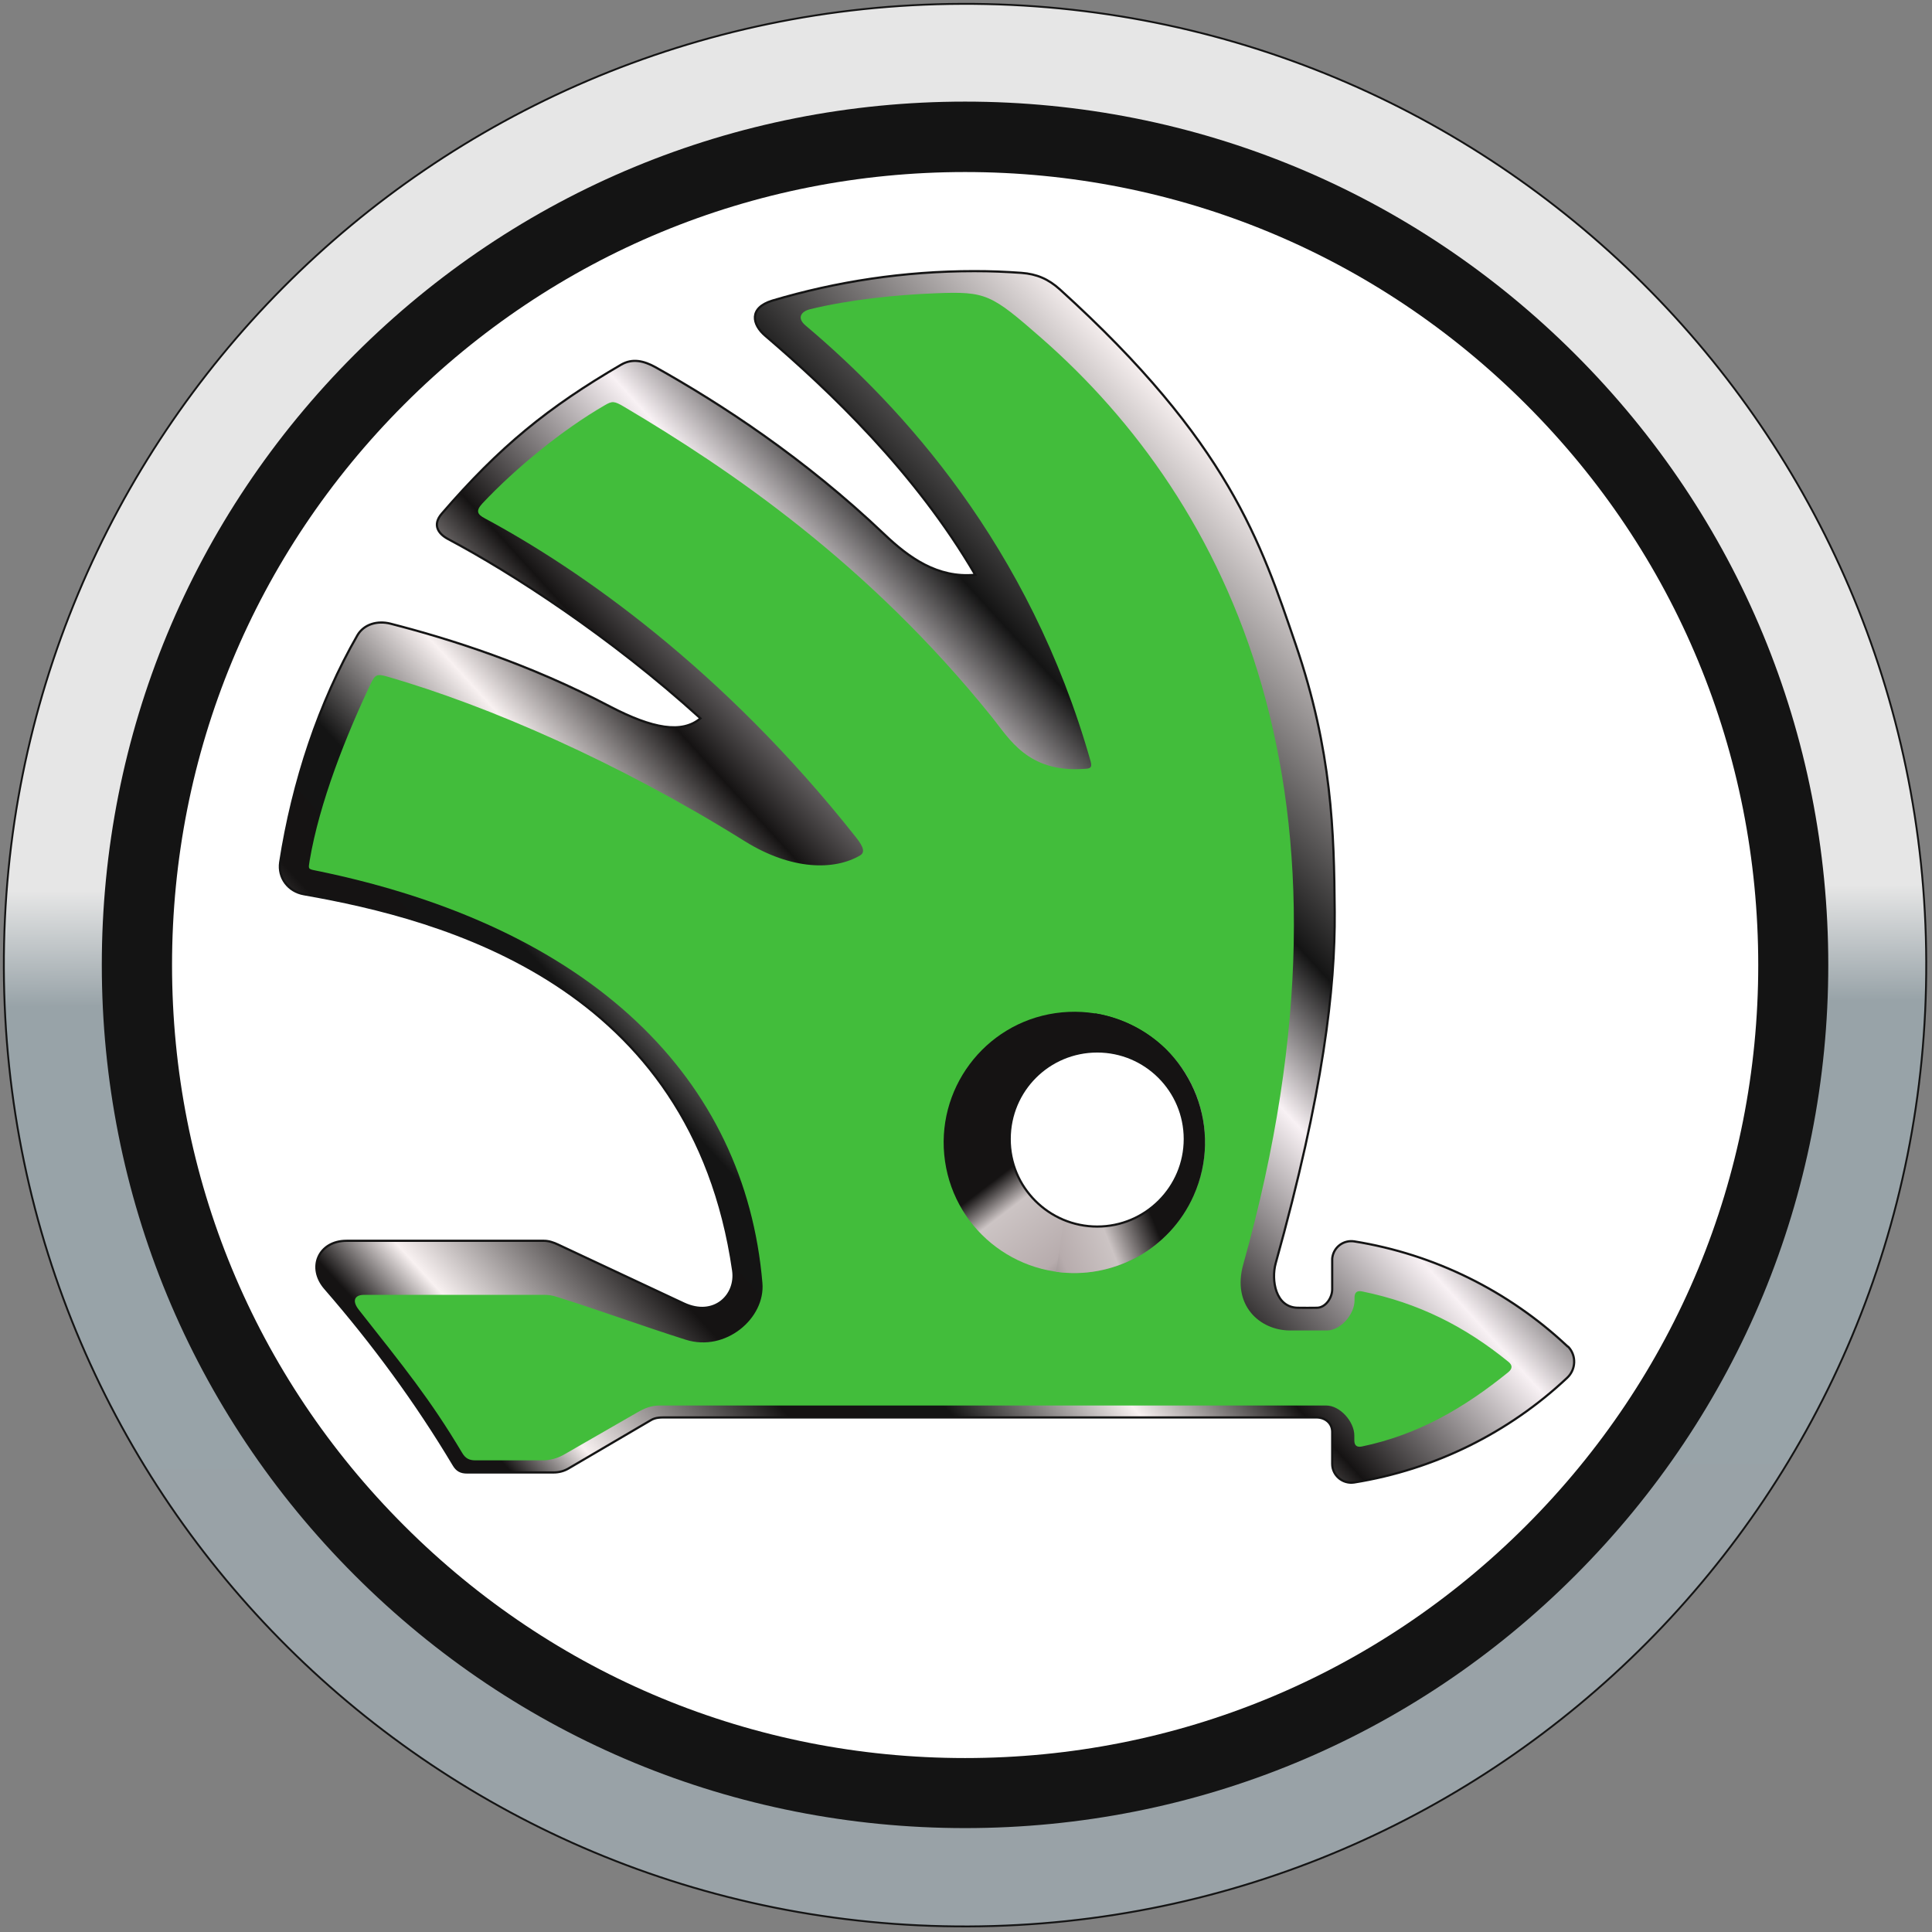 <svg xmlns="http://www.w3.org/2000/svg" viewBox="0 0 1004 1004" fill-rule="evenodd" stroke-linecap="square" xmlns:v="https://vecta.io/nano"><rect x="0" y="0" width="1004" height="1004" fill="#808080" stroke="none"/><g fill-rule="nonzero"><path d="M499.803 2.003c275.9-1 500.3 221.9 501.2 497.8 1 275.9-221.9 500.3-497.8 501.3s-500.2-222-501.2-497.9 221.9-500.3 497.8-501.2z" fill="url(#A)" stroke="#141414" stroke-width=".97"/><path d="M501.503 950.003c-119.8 0-232.5-46.6-317.2-131.4-84.7-84.7-131.4-197.4-131.4-317.2s46.7-232.5 131.4-317.2 197.4-131.4 317.2-131.4 232.5 46.7 317.2 131.4 131.4 197.3 131.4 317.2c0 119.8-46.7 232.4-131.4 317.2s-197.3 131.4-317.2 131.4" fill="#141414"/><path d="M501.503 913.603c-110.1 0-213.6-42.9-291.4-120.7-77.9-77.8-120.7-181.3-120.7-291.4s42.9-213.6 120.7-291.4 181.3-120.7 291.4-120.7 213.6 42.8 291.5 120.7c77.9 77.8 120.7 181.3 120.7 291.4s-42.9 213.6-120.7 291.4c-77.9 77.9-181.4 120.7-291.5 120.7" fill="#fff"/><path d="M814.403 699.503c-30.5-28.6-68.9-47.7-110.7-54.4-5.4-.8-10.4 2.8-11.3 8.2-.1.5-.1 1-.1 1.5v15.2c0 4.5-3.5 9.6-8 9.6-3.3 0-6.6.1-9.9 0-11.7-.2-13.8-14.5-11.5-23 24.9-89.2 31-143.3 30.7-182.7-.3-41.9-1.4-83.6-20.2-138.8-18.2-53.1-34.8-105.2-122.6-184.7-6-5.4-12-8-20-8.6-8.6-.6-15.7-.9-24.5-.9-36.5 0-71.6 5.4-104.9 15.3-12.4 3.8-10.6 12.4-3.7 18.3 33.2 28.4 78.1 71 109.1 124.2-19.6 1.9-34.6-9-47.3-21.1-41.4-39.4-84.6-67.6-118.9-86.8-6-3.3-11.9-4.7-17.8-1.3-37.8 22-63.2 42.6-93.2 77.4-5.1 5.9-1.8 10.5 3.2 13.2 32.8 17.4 84.1 50.4 131.2 93.2-9.6 8.1-24.8 5.4-46.9-6.1-42.4-22.3-83.1-35.1-114.2-43.1-6.7-1.7-13.8.2-17.2 6.1-19.9 34.6-33.6 76-40.1 117.9-1.2 8.1 4.2 15.2 12.3 16.6 72.5 12.7 201.6 46.7 223.1 195.5 1.9 13-10 24.5-25.6 17.2l-65.3-30.6c-2.3-1.1-4.9-2-7.4-2h-102.6c-14.6 0-20.6 14-11.1 24.8 24.7 28.4 47.3 59.1 66.7 91.6 1.7 2.9 3.7 4 7 4h44.8c3 0 5.7-.7 8.3-2.3l42.3-24.8c2.6-1.6 5.2-1.5 8.3-1.5h337.7c4.5 0 8.2 2.9 8.2 7.5v16.6c0 6 5.4 10.6 11.4 9.7 41.8-6.7 80.3-25.8 110.7-54.4 4.6-4.3 4.9-11.5.6-16.1-.2 0-.4-.2-.6-.4" fill="url(#B)" stroke="#141414" stroke-width="1.14" stroke-linecap="butt"/><path d="M562.803 650.903c-33.3 0-60.2-26.9-60.2-60.1s26.9-60.2 60.2-60.2c33.2 0 60.2 26.9 60.2 60.2 0 33.1-27 60.1-60.2 60.1zm221.2 56.9c-22.8-18.6-46.9-30.7-76.2-36.7-2.6-.5-3.9.5-3.9 3.2v1.5c0 7.2-7.2 15.6-14.4 15.6h-19c-16 0-30.4-13.2-24.4-34.4 68.7-245-8.1-396.5-104.9-481.3-26.3-23-28.7-24.3-54.9-23.3-20.7.8-44.9 3.3-65.4 8.3-4 1-7.4 4.2-2.1 8.6 49.7 41.9 116.2 114.1 148 226.5 1.1 3.9-1.2 3.6-4.2 3.8-28.5 1.7-38.1-15.7-47-26.8-64.6-80.4-136.9-129.2-191.1-161.3-5.4-3.2-6.3-3.2-10.4-.8-21.8 12.6-46.2 32.6-63.4 50.9-3.6 3.9-2.7 5.7 1.3 7.8 49 26.3 123.5 78 192.8 165.7 4.3 5.4 4.6 7.9 2.2 9.4-13.3 7.9-35.6 7.8-59.9-7.3-66-41.2-133.1-70.3-185.5-85.5-5.6-1.6-6.6-1.3-8.9 3.5-12.8 26.9-26.7 61.8-31.8 92.1-.6 4-1 4.3 2.7 5 144.4 29.3 223.6 108.5 232.6 214.4 1.6 18.4-19.2 36.1-39.9 29.5-22.4-7.1-44.2-15.1-66.7-22.2-2.4-.8-4.9-1.2-7.4-1.1h-93.2c-4.1 0-6.6 2.6-2.5 7.8 23.4 29.7 37.1 46.5 53.6 74.2 1.7 2.9 3.6 4 7 4h34.3c4.4.1 8.6-1.1 12.4-3.4l37.2-21.4c4-2.3 7.3-3.7 11.9-3.7h346.3c7.2 0 14.6 8.4 14.6 15.6v2.5c0 2.7 1.3 3.7 3.9 3.2 29.3-6.1 53.3-20.1 76.2-38.7 2.1-1.8 2.1-3.5.1-5.2" fill="#42bd3b"/><path d="M625.503 583.803c5.4 37.1-20.3 71.6-57.4 77s-71.6-20.2-77-57.3 20.3-71.6 57.3-77c37.2-5.4 71.7 20.2 77.1 57.3" fill="url(#C)"/><path d="M569.203 526.603l-20.4 134.3c29.2 4.2 58.9-11.3 71.5-39.6 15.3-34.3-.1-74.3-34.3-89.6-5.3-2.4-11-4.1-16.8-5.1z" fill="url(#D)"/><path d="M615.703 591.903c0 25.1-20.4 45.5-45.5 45.5s-45.5-20.4-45.5-45.5c0-25.2 20.3-45.5 45.5-45.5 25.1 0 45.5 20.4 45.5 45.5" fill="#fff" stroke="#141414" stroke-width="1.14" stroke-linecap="butt"/></g><defs><linearGradient id="A" x1="503.271" y1="1002.74" x2="499.816" y2=".14" gradientUnits="userSpaceOnUse"><stop offset="0" stop-color="#99a2a7"/><stop offset=".48" stop-color="#98a3a8"/><stop offset=".54" stop-color="#e6e6e6"/></linearGradient><linearGradient id="B" x1="185.637" y1="797.415" x2="849.662" y2="189.871" gradientUnits="userSpaceOnUse"><stop offset="0" stop-color="#151313"/><stop offset=".09" stop-color="#151313"/><stop offset=".13" stop-color="#f8f1f1"/><stop offset=".23" stop-color="#151313"/><stop offset=".3" stop-color="#141414"/><stop offset=".38" stop-color="#f8f1f1"/><stop offset=".45" stop-color="#151313"/><stop offset=".56" stop-color="#f8f1f4"/><stop offset=".63" stop-color="#141414"/><stop offset=".79" stop-color="#f8f1f1"/><stop offset="1" stop-color="#f8f1f2"/></linearGradient><linearGradient id="C" x1="552.355" y1="586.032" x2="616.177" y2="669.465" gradientUnits="userSpaceOnUse"><stop offset="0" stop-color="#151313"/><stop offset=".16" stop-color="#ccc4c4"/><stop offset=".5" stop-color="#b7acad"/><stop offset="1" stop-color="#151313"/></linearGradient><linearGradient id="D" x1="581.355" y1="589.754" x2="486.145" y2="628.428" gradientUnits="userSpaceOnUse"><stop offset="0" stop-color="#151313"/><stop offset=".25" stop-color="#ccc4c4"/><stop offset=".5" stop-color="#b7acad"/><stop offset="1" stop-color="#151313"/></linearGradient></defs></svg>